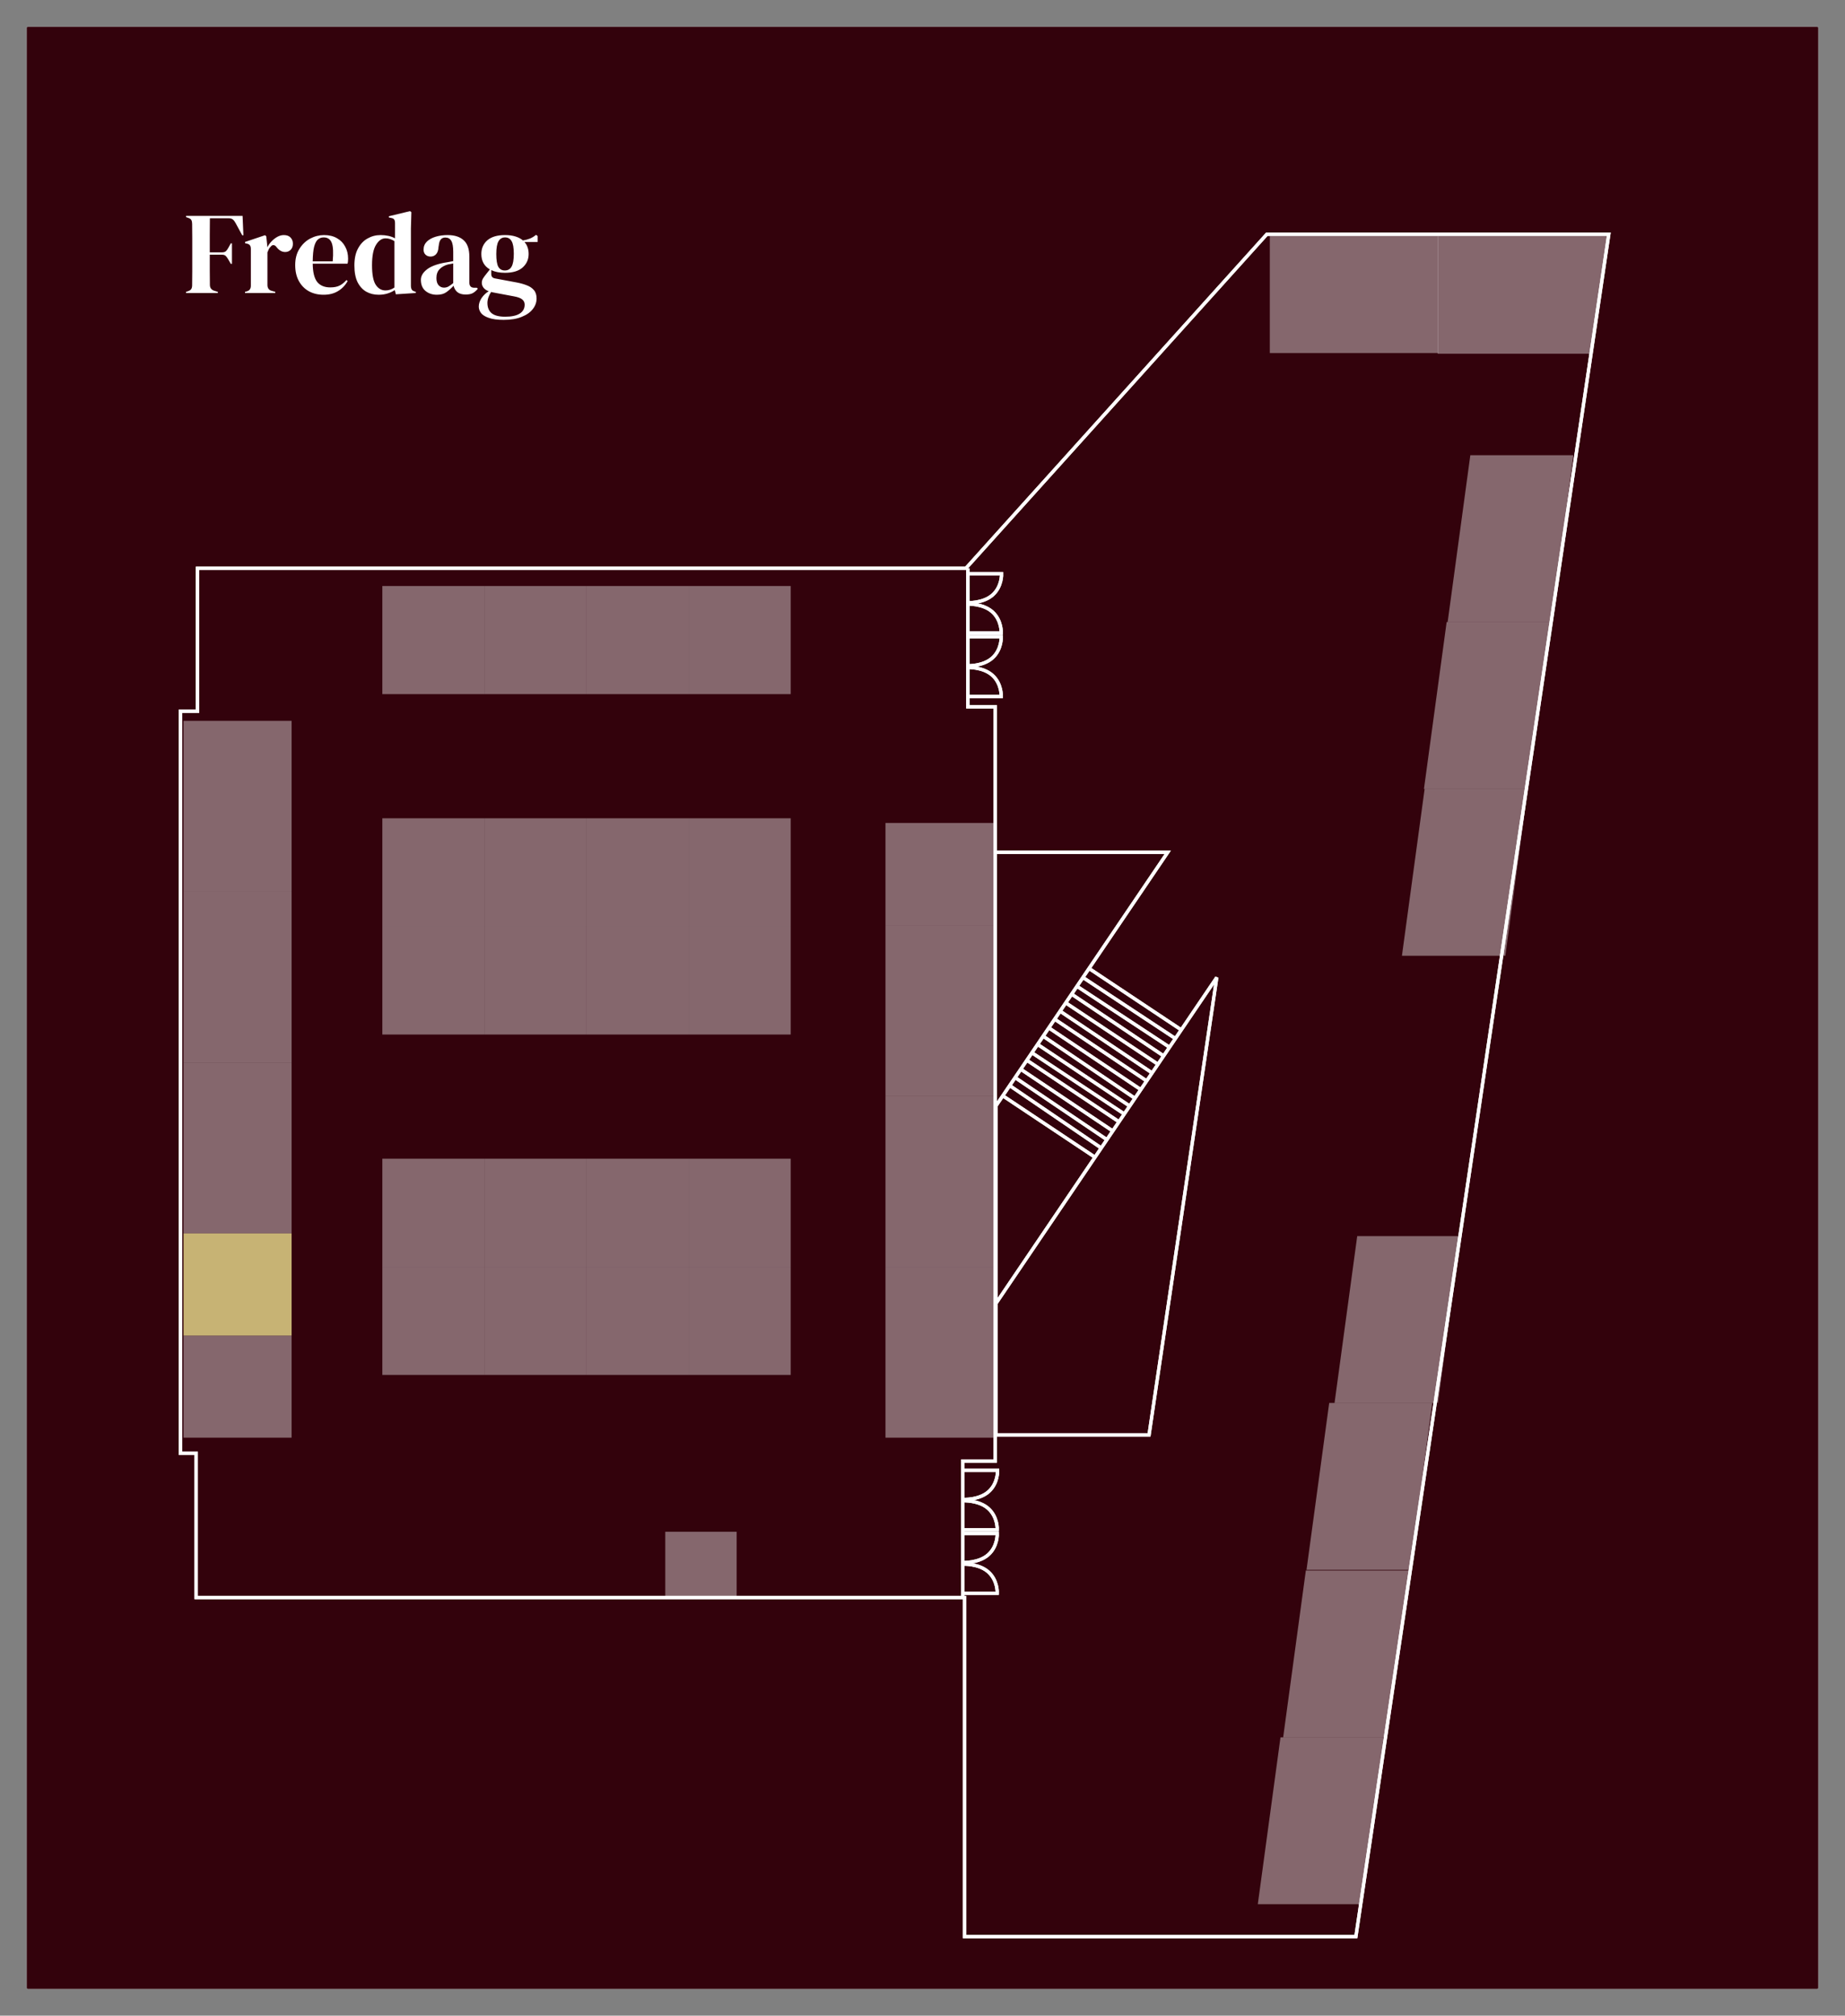 <svg width="100%" height="100%" viewBox="0 0 2765 3020" fill="none" xmlns="http://www.w3.org/2000/svg">
<rect x="0" y="0" width="2765" height="3020" fill="#808080" stroke="none"/>
<path d="M40 42C40 40.895 40.895 40 42 40H2723C2724.1 40 2725 40.895 2725 42V2978C2725 2979.1 2724.1 2980 2723 2980H42C40.895 2980 40 2979.1 40 2978V42Z" fill="#33020C"/>
<path d="M1447.5 851.5H296V1065.5H270.5V2177.5H294V2393.5H1445.5V2901.5H2032L2411 351H1898.5L1447.5 851.5Z" stroke="white" stroke-width="5"/>
<path d="M1447.5 851.5H296V1065.5H270.5V2177.5H294V2393.5H1445.5V2901.5H2032L2411 351H1898.5L1447.5 851.5Z" stroke="white" stroke-width="5"/>
<rect x="573" y="878" width="153" height="162" fill="white" fill-opacity="0.4"/>
<rect x="573" y="1388" width="153" height="162" fill="white" fill-opacity="0.4"/>
<rect x="573" y="1898" width="153" height="162" fill="white" fill-opacity="0.4"/>
<rect x="726" y="1388" width="153" height="162" transform="rotate(-180 726 1388)" fill="white" fill-opacity="0.4"/>
<rect x="726" y="1898" width="153" height="162" transform="rotate(-180 726 1898)" fill="white" fill-opacity="0.4"/>
<rect x="726" y="878" width="153" height="162" fill="white" fill-opacity="0.4"/>
<rect x="726" y="1388" width="153" height="162" fill="white" fill-opacity="0.4"/>
<rect x="726" y="1898" width="153" height="162" fill="white" fill-opacity="0.4"/>
<rect x="879" y="1388" width="153" height="162" transform="rotate(-180 879 1388)" fill="white" fill-opacity="0.4"/>
<rect x="879" y="1898" width="153" height="162" transform="rotate(-180 879 1898)" fill="white" fill-opacity="0.4"/>
<rect x="879" y="878" width="153" height="162" fill="white" fill-opacity="0.4"/>
<rect x="879" y="1388" width="153" height="162" fill="white" fill-opacity="0.4"/>
<rect x="879" y="1898" width="153" height="162" fill="white" fill-opacity="0.4"/>
<rect x="1032" y="1388" width="153" height="162" transform="rotate(-180 1032 1388)" fill="white" fill-opacity="0.4"/>
<rect x="1032" y="1898" width="153" height="162" transform="rotate(-180 1032 1898)" fill="white" fill-opacity="0.4"/>
<rect x="1032" y="878" width="153" height="162" fill="white" fill-opacity="0.4"/>
<rect x="1032" y="1388" width="153" height="162" fill="white" fill-opacity="0.4"/>
<rect x="1032" y="1898" width="153" height="162" fill="white" fill-opacity="0.4"/>
<rect x="1185" y="1388" width="153" height="162" transform="rotate(-180 1185 1388)" fill="white" fill-opacity="0.4"/>
<rect x="1185" y="1898" width="153" height="162" transform="rotate(-180 1185 1898)" fill="white" fill-opacity="0.4"/>
<rect x="275" y="1336" width="256" height="162" transform="rotate(-90 275 1336)" fill="white" fill-opacity="0.4"/>
<rect x="275" y="1592" width="256" height="162" transform="rotate(-90 275 1592)" fill="white" fill-opacity="0.4"/>
<rect x="275" y="1848" width="256" height="162" transform="rotate(-90 275 1848)" fill="white" fill-opacity="0.4"/>
<rect x="275" y="2154" width="153" height="162" transform="rotate(-90 275 2154)" fill="white" fill-opacity="0.4"/>
<rect x="275" y="2001" width="153" height="162" transform="rotate(-90 275 2001)" fill="#C7B374"/>
<rect x="1489" y="1898" width="256" height="162" transform="rotate(90 1489 1898)" fill="white" fill-opacity="0.4"/>
<rect x="1489" y="1642" width="256" height="162" transform="rotate(90 1489 1642)" fill="white" fill-opacity="0.4"/>
<rect x="1489" y="1386" width="256" height="162" transform="rotate(90 1489 1386)" fill="white" fill-opacity="0.4"/>
<rect x="1489" y="1233" width="153" height="162" transform="rotate(90 1489 1233)" fill="white" fill-opacity="0.4"/>
<path d="M2203.5 682H2358L2324.5 932H2169.5L2203.5 682Z" fill="white" fill-opacity="0.4"/>
<path d="M2168 932H2322.5L2289 1182H2134L2168 932Z" fill="white" fill-opacity="0.4"/>
<path d="M2135 1182H2289.5L2256 1432H2101L2135 1182Z" fill="white" fill-opacity="0.4"/>
<path d="M2034 1852H2188.5L2155 2102H2000L2034 1852Z" fill="white" fill-opacity="0.4"/>
<path d="M1992 2102H2146.5L2113 2352H1958L1992 2102Z" fill="white" fill-opacity="0.4"/>
<path d="M1957 2353H2111.5L2078 2603H1923L1957 2353Z" fill="white" fill-opacity="0.4"/>
<path d="M1919 2603H2073.5L2040 2853H1885L1919 2603Z" fill="white" fill-opacity="0.4"/>
<path d="M1903 529V354H2155V529H1903Z" fill="white" fill-opacity="0.4"/>
<path d="M2154.5 354H2409.5L2385.5 530H2154.5V354Z" fill="white" fill-opacity="0.4"/>
<path d="M1450.5 851.5V1059H1491.5V2189H1443V2394.5" stroke="white" stroke-width="5"/>
<path d="M1450.5 851.5V1059H1491.5V2189H1443V2394.5" stroke="white" stroke-width="5"/>
<path d="M1491.5 1277H1750L1632.09 1451M1492.5 1953V1657L1502.83 1641.75M1492.5 1953V2150H1722L1823.5 1464.5L1770.31 1543M1492.5 1953L1641 1733.84M1770.31 1543L1632.09 1451M1770.31 1543L1761.5 1556M1632.09 1451L1622.94 1464.5M1622.94 1464.5L1761.5 1556M1622.94 1464.5L1614 1477.7M1761.5 1556L1752.69 1569M1752.69 1569L1614 1477.7M1752.69 1569L1743.88 1582M1614 1477.7L1606 1489.5M1606 1489.5L1743.88 1582M1606 1489.5L1597.19 1502.5M1743.88 1582L1735.41 1594.5M1735.41 1594.5L1597.19 1502.5M1735.41 1594.5L1726.61 1607.5M1597.19 1502.5L1588.72 1515M1588.72 1515L1726.61 1607.5M1588.72 1515L1580.59 1527M1726.61 1607.5L1718.47 1619.5M1718.47 1619.5L1580.59 1527M1718.47 1619.5L1709.67 1632.5M1580.59 1527L1571.78 1540M1571.78 1540L1709.67 1632.5M1571.78 1540L1563.31 1552.5M1709.67 1632.5L1700.86 1645.5M1700.86 1645.5L1563.31 1552.5M1700.86 1645.5L1693 1657.1M1563.31 1552.5L1555 1564.77M1555 1564.77L1693 1657.1M1555 1564.77L1546.5 1577.31M1693 1657.1L1684.93 1669M1684.93 1669L1546.5 1577.31M1684.93 1669L1677 1680.71M1546.5 1577.31L1538.92 1588.5M1538.92 1588.5L1677 1680.71M1538.92 1588.5L1529.77 1602M1677 1680.71L1667.66 1694.5M1667.66 1694.5L1529.77 1602M1667.66 1694.5L1658.85 1707.5M1529.77 1602L1521.3 1614.5M1521.3 1614.5L1658.85 1707.5M1521.3 1614.5L1513.17 1626.5M1658.85 1707.5L1650.38 1720M1650.38 1720L1513.17 1626.5M1650.38 1720L1641 1733.84M1513.17 1626.5L1502.83 1641.75M1502.83 1641.75L1641 1733.84" stroke="white" stroke-width="5"/>
<path d="M1491.5 1277H1750L1632.09 1451M1492.5 1953V1657L1502.83 1641.75M1492.5 1953V2150H1722L1823.5 1464.5L1770.31 1543M1492.5 1953L1641 1733.84M1770.31 1543L1632.09 1451M1770.31 1543L1761.5 1556M1632.09 1451L1622.94 1464.5M1622.94 1464.5L1761.5 1556M1622.94 1464.5L1614 1477.7M1761.5 1556L1752.69 1569M1752.69 1569L1614 1477.7M1752.69 1569L1743.88 1582M1614 1477.7L1606 1489.5M1606 1489.5L1743.88 1582M1606 1489.5L1597.19 1502.5M1743.88 1582L1735.41 1594.5M1735.41 1594.5L1597.19 1502.5M1735.41 1594.5L1726.61 1607.5M1597.19 1502.5L1588.72 1515M1588.72 1515L1726.61 1607.5M1588.72 1515L1580.59 1527M1726.61 1607.5L1718.47 1619.5M1718.47 1619.5L1580.59 1527M1718.47 1619.5L1709.67 1632.5M1580.59 1527L1571.78 1540M1571.78 1540L1709.67 1632.5M1571.78 1540L1563.31 1552.5M1709.67 1632.5L1700.86 1645.5M1700.86 1645.5L1563.31 1552.5M1700.86 1645.5L1693 1657.1M1563.31 1552.5L1555 1564.77M1555 1564.77L1693 1657.1M1555 1564.77L1546.5 1577.31M1693 1657.1L1684.93 1669M1684.93 1669L1546.5 1577.31M1684.93 1669L1677 1680.71M1546.5 1577.31L1538.92 1588.5M1538.92 1588.5L1677 1680.71M1538.92 1588.5L1529.77 1602M1677 1680.71L1667.66 1694.5M1667.66 1694.5L1529.77 1602M1667.66 1694.5L1658.85 1707.5M1529.77 1602L1521.3 1614.5M1521.3 1614.5L1658.85 1707.5M1521.3 1614.5L1513.17 1626.5M1658.85 1707.5L1650.38 1720M1650.38 1720L1513.17 1626.5M1650.38 1720L1641 1733.84M1513.17 1626.5L1502.83 1641.75M1502.83 1641.75L1641 1733.84" stroke="white" stroke-width="5"/>
<path d="M1449.5 859.5H1501C1501 859.5 1502 878.726 1487.5 891.5C1473 904.274 1449.5 903 1449.5 903" stroke="white" stroke-width="5"/>
<path d="M1449 954H1500.5C1500.5 954 1501.5 973.226 1487 986C1472.5 998.774 1449 997.5 1449 997.5" stroke="white" stroke-width="5"/>
<path d="M1449 948.535H1500.5C1500.5 948.535 1501.5 929.309 1487 916.535C1472.5 903.761 1449 905.035 1449 905.035" stroke="white" stroke-width="5"/>
<path d="M1449 1043.54H1500.5C1500.5 1043.54 1501.5 1024.31 1487 1011.54C1472.5 998.761 1449 1000.04 1449 1000.04" stroke="white" stroke-width="5"/>
<path d="M1449.5 859.5H1501C1501 859.5 1502 878.726 1487.5 891.5C1473 904.274 1449.5 903 1449.5 903" stroke="white" stroke-width="5"/>
<path d="M1449 954H1500.5C1500.5 954 1501.5 973.226 1487 986C1472.5 998.774 1449 997.5 1449 997.5" stroke="white" stroke-width="5"/>
<path d="M1449 948.535H1500.5C1500.5 948.535 1501.5 929.309 1487 916.535C1472.5 903.761 1449 905.035 1449 905.035" stroke="white" stroke-width="5"/>
<path d="M1449 1043.54H1500.5C1500.5 1043.54 1501.5 1024.31 1487 1011.54C1472.5 998.761 1449 1000.04 1449 1000.04" stroke="white" stroke-width="5"/>
<path d="M1443.5 2203H1495C1495 2203 1496 2222.23 1481.5 2235C1467 2247.77 1443.5 2246.5 1443.5 2246.5" stroke="white" stroke-width="5"/>
<path d="M1443 2297.5H1494.5C1494.5 2297.5 1495.5 2316.73 1481 2329.5C1466.5 2342.27 1443 2341 1443 2341" stroke="white" stroke-width="5"/>
<path d="M1443 2292.04H1494.5C1494.5 2292.04 1495.5 2272.81 1481 2260.04C1466.5 2247.26 1443 2248.54 1443 2248.54" stroke="white" stroke-width="5"/>
<path d="M1443 2387.04H1494.5C1494.5 2387.04 1495.5 2367.81 1481 2355.04C1466.5 2342.26 1443 2343.54 1443 2343.54" stroke="white" stroke-width="5"/>
<path d="M1443.5 2203H1495C1495 2203 1496 2222.23 1481.5 2235C1467 2247.77 1443.5 2246.5 1443.5 2246.5" stroke="white" stroke-width="5"/>
<path d="M1443 2297.5H1494.5C1494.5 2297.5 1495.5 2316.73 1481 2329.5C1466.5 2342.27 1443 2341 1443 2341" stroke="white" stroke-width="5"/>
<path d="M1443 2292.04H1494.5C1494.5 2292.04 1495.5 2272.81 1481 2260.04C1466.5 2247.26 1443 2248.54 1443 2248.54" stroke="white" stroke-width="5"/>
<path d="M1443 2387.04H1494.5C1494.5 2387.04 1495.5 2367.81 1481 2355.04C1466.5 2342.26 1443 2343.54 1443 2343.54" stroke="white" stroke-width="5"/>
<path d="M1104 2393H997V2295H1104V2393Z" fill="white" fill-opacity="0.4"/>
<path d="M278.85 439V437.25L282 436.2C284.333 435.383 285.908 434.275 286.725 432.875C287.542 431.475 287.95 429.608 287.95 427.275C288.067 420.275 288.125 413.217 288.125 406.1C288.125 398.983 288.125 391.867 288.125 384.75V377.75C288.125 370.75 288.125 363.75 288.125 356.75C288.125 349.633 288.067 342.575 287.95 335.575C287.95 333.242 287.6 331.375 286.9 329.975C286.317 328.575 284.917 327.467 282.7 326.65L278.85 325.25V323.5H363.55L364.775 352.55H363.025L353.05 334.175C351.883 331.958 350.542 330.208 349.025 328.925C347.508 327.642 345.408 327 342.725 327H314.55C314.433 335.283 314.375 343.742 314.375 352.375C314.375 361.008 314.375 369.583 314.375 378.1H332.575C335.258 378.1 337.242 377.517 338.525 376.35C339.808 375.183 341.033 373.492 342.2 371.275L345.875 364.625H347.625V395.25H345.875L342.025 388.6C340.858 386.5 339.633 384.808 338.35 383.525C337.183 382.242 335.258 381.6 332.575 381.6H314.375C314.375 389.767 314.375 397.583 314.375 405.05C314.375 412.4 314.433 419.633 314.55 426.75C314.55 431.3 316.767 434.275 321.2 435.675L326.45 437.25V439H278.85ZM367.196 439V437.25L369.821 436.55C372.155 435.85 373.73 434.8 374.546 433.4C375.48 432 375.946 430.192 375.946 427.975V373.2C375.946 370.633 375.48 368.767 374.546 367.6C373.73 366.317 372.155 365.442 369.821 364.975L367.196 364.275V362.525L397.296 352.375L399.046 354.125L400.621 369.175V370.575C402.255 367.308 404.355 364.333 406.921 361.65C409.605 358.85 412.521 356.575 415.671 354.825C418.938 353.075 422.146 352.2 425.296 352.2C429.73 352.2 433.113 353.425 435.446 355.875C437.78 358.325 438.946 361.417 438.946 365.15C438.946 369.117 437.78 372.208 435.446 374.425C433.23 376.525 430.546 377.575 427.396 377.575C422.496 377.575 418.18 375.125 414.446 370.225L414.096 369.875C412.93 368.242 411.588 367.367 410.071 367.25C408.555 367.017 407.155 367.717 405.871 369.35C404.705 370.4 403.713 371.683 402.896 373.2C402.196 374.6 401.496 376.233 400.796 378.1V426.925C400.796 431.592 402.838 434.508 406.921 435.675L412.521 437.25V439H367.196ZM485.633 352.2C493.216 352.2 499.691 353.775 505.058 356.925C510.425 359.958 514.508 364.158 517.308 369.525C520.225 374.775 521.683 380.783 521.683 387.55C521.683 388.833 521.625 390.175 521.508 391.575C521.391 392.858 521.158 394.025 520.808 395.075H468.658C468.775 407.675 470.991 416.775 475.308 422.375C479.741 427.858 486.275 430.6 494.908 430.6C500.741 430.6 505.466 429.667 509.083 427.8C512.7 425.933 516.083 423.192 519.233 419.575L520.983 421.15C517.366 427.567 512.525 432.583 506.458 436.2C500.508 439.817 493.333 441.625 484.933 441.625C476.65 441.625 469.3 439.875 462.883 436.375C456.466 432.758 451.45 427.625 447.833 420.975C444.216 414.325 442.408 406.392 442.408 397.175C442.408 387.608 444.508 379.5 448.708 372.85C452.908 366.083 458.275 360.95 464.808 357.45C471.458 353.95 478.4 352.2 485.633 352.2ZM485.108 355.7C481.725 355.7 478.808 356.75 476.358 358.85C474.025 360.833 472.158 364.45 470.758 369.7C469.475 374.833 468.775 382.125 468.658 391.575H498.583C499.75 378.858 499.283 369.7 497.183 364.1C495.083 358.5 491.058 355.7 485.108 355.7ZM567.504 441.625C560.621 441.625 554.438 440.108 548.954 437.075C543.471 433.925 539.096 429.142 535.829 422.725C532.679 416.192 531.104 407.85 531.104 397.7C531.104 387.433 532.913 378.975 536.529 372.325C540.146 365.558 544.929 360.542 550.879 357.275C556.829 353.892 563.304 352.2 570.304 352.2C574.388 352.2 578.296 352.608 582.029 353.425C585.763 354.242 589.088 355.467 592.004 357.1V334.35C592.004 331.9 591.596 330.092 590.779 328.925C590.079 327.758 588.504 326.942 586.054 326.475L582.729 325.775V324.025L614.579 316.325L616.504 317.9L615.804 342.4V427.975C615.804 430.308 616.213 432.233 617.029 433.75C617.846 435.15 619.363 436.142 621.579 436.725L623.154 437.25V439L593.229 440.925L591.654 434.625C588.504 436.725 584.888 438.417 580.804 439.7C576.838 440.983 572.404 441.625 567.504 441.625ZM577.654 435.15C582.554 435.15 587.046 433.692 591.129 430.775V361.3C586.813 358.5 582.379 357.1 577.829 357.1C572.229 357.1 567.446 360.367 563.479 366.9C559.513 373.317 557.529 383.467 557.529 397.35C557.529 411.233 559.396 421.033 563.129 426.75C566.863 432.35 571.704 435.15 577.654 435.15ZM654.734 441.625C647.967 441.625 642.25 439.7 637.584 435.85C633.034 432 630.759 426.458 630.759 419.225C630.759 413.742 633.559 408.725 639.159 404.175C644.759 399.508 653.567 396.008 665.584 393.675C667.45 393.325 669.55 392.975 671.884 392.625C674.217 392.158 676.667 391.692 679.234 391.225V377.4C679.234 369.467 678.242 363.925 676.259 360.775C674.392 357.508 671.417 355.875 667.334 355.875C664.534 355.875 662.317 356.808 660.684 358.675C659.05 360.425 658 363.517 657.534 367.95L657.184 369.875C656.95 374.892 655.725 378.567 653.509 380.9C651.292 383.233 648.55 384.4 645.284 384.4C642.25 384.4 639.742 383.467 637.759 381.6C635.775 379.733 634.784 377.225 634.784 374.075C634.784 369.292 636.417 365.267 639.684 362C643.067 358.733 647.5 356.283 652.984 354.65C658.467 353.017 664.417 352.2 670.834 352.2C681.217 352.2 689.209 354.767 694.809 359.9C700.525 364.917 703.384 373.142 703.384 384.575V423.25C703.384 428.5 705.834 431.125 710.734 431.125H714.584L716.159 432.525C713.942 435.325 711.492 437.483 708.809 439C706.242 440.517 702.567 441.275 697.784 441.275C692.65 441.275 688.567 440.108 685.534 437.775C682.617 435.325 680.692 432.117 679.759 428.15C676.259 431.883 672.642 435.092 668.909 437.775C665.292 440.342 660.567 441.625 654.734 441.625ZM665.409 430.95C667.742 430.95 669.9 430.425 671.884 429.375C673.984 428.208 676.434 426.458 679.234 424.125V394.725C678.067 394.958 676.9 395.192 675.734 395.425C674.567 395.658 673.225 395.892 671.709 396.125C666.342 397.525 662.025 399.917 658.759 403.3C655.609 406.567 654.034 411 654.034 416.6C654.034 421.383 655.142 425 657.359 427.45C659.575 429.783 662.259 430.95 665.409 430.95ZM756.713 408.725C748.663 408.725 741.838 407.383 736.238 404.7V410.65C736.238 414.267 738.047 416.425 741.663 417.125L774.563 423.25C780.047 424.3 785.005 425.7 789.438 427.45C793.872 429.083 797.43 431.475 800.113 434.625C802.797 437.658 804.138 441.858 804.138 447.225C804.138 452.942 802.272 458.192 798.538 462.975C794.805 467.875 789.263 471.783 781.913 474.7C774.68 477.733 765.638 479.25 754.788 479.25C745.455 479.25 738.047 478.258 732.563 476.275C727.08 474.408 723.172 471.958 720.838 468.925C718.622 465.892 717.513 462.683 717.513 459.3C717.513 455.1 718.913 450.842 721.713 446.525C724.63 442.325 728.188 438.942 732.388 436.375C728.772 434.975 726.147 433.167 724.513 430.95C722.88 428.733 722.063 426.342 722.063 423.775C722.063 421.442 722.647 419.283 723.813 417.3C725.097 415.2 726.613 413.1 728.363 411L734.138 403.65C725.622 398.75 721.363 391.05 721.363 380.55C721.363 372.15 724.338 365.325 730.288 360.075C736.355 354.825 745.222 352.2 756.888 352.2C762.838 352.2 768.03 352.9 772.463 354.3C777.013 355.7 780.747 357.683 783.663 360.25C787.397 359.667 790.897 358.733 794.163 357.45C797.547 356.05 800.58 354.183 803.263 351.85L805.713 353.6V362.525H785.938C790.138 367.192 792.238 373.2 792.238 380.55C792.238 388.717 789.205 395.483 783.138 400.85C777.188 406.1 768.38 408.725 756.713 408.725ZM756.538 405.225C761.205 405.225 764.588 403.3 766.688 399.45C768.905 395.6 770.013 389.183 770.013 380.2C770.013 371.217 768.905 364.917 766.688 361.3C764.588 357.567 761.322 355.7 756.888 355.7C752.572 355.7 749.305 357.625 747.088 361.475C744.872 365.208 743.763 371.567 743.763 380.55C743.763 389.533 744.755 395.892 746.738 399.625C748.838 403.358 752.105 405.225 756.538 405.225ZM730.463 453.7C730.463 460.583 732.563 465.775 736.763 469.275C741.08 472.775 747.847 474.525 757.063 474.525C766.747 474.525 774.038 472.95 778.938 469.8C783.838 466.65 786.288 462.217 786.288 456.5C786.288 453.233 785.063 450.608 782.613 448.625C780.28 446.642 776.255 445.125 770.538 444.075L738.863 438.125C737.93 437.892 736.997 437.658 736.063 437.425C734.43 439.758 733.088 442.383 732.038 445.3C730.988 448.333 730.463 451.133 730.463 453.7Z" fill="white"/>
<path d="M42 41H2723V39H42V41ZM2724 42V2978H2726V42H2724ZM2723 2979H42V2981H2723V2979ZM41 2978V42H39V2978H41ZM42 2979C41.448 2979 41 2978.55 41 2978H39C39 2979.66 40.343 2981 42 2981V2979ZM2724 2978C2724 2978.55 2723.55 2979 2723 2979V2981C2724.66 2981 2726 2979.66 2726 2978H2724ZM2723 41C2723.55 41 2724 41.448 2724 42H2726C2726 40.343 2724.66 39 2723 39V41ZM42 39C40.343 39 39 40.343 39 42H41C41 41.448 41.448 41 42 41V39Z" fill="white" fill-opacity="0.1"/>
</svg>
